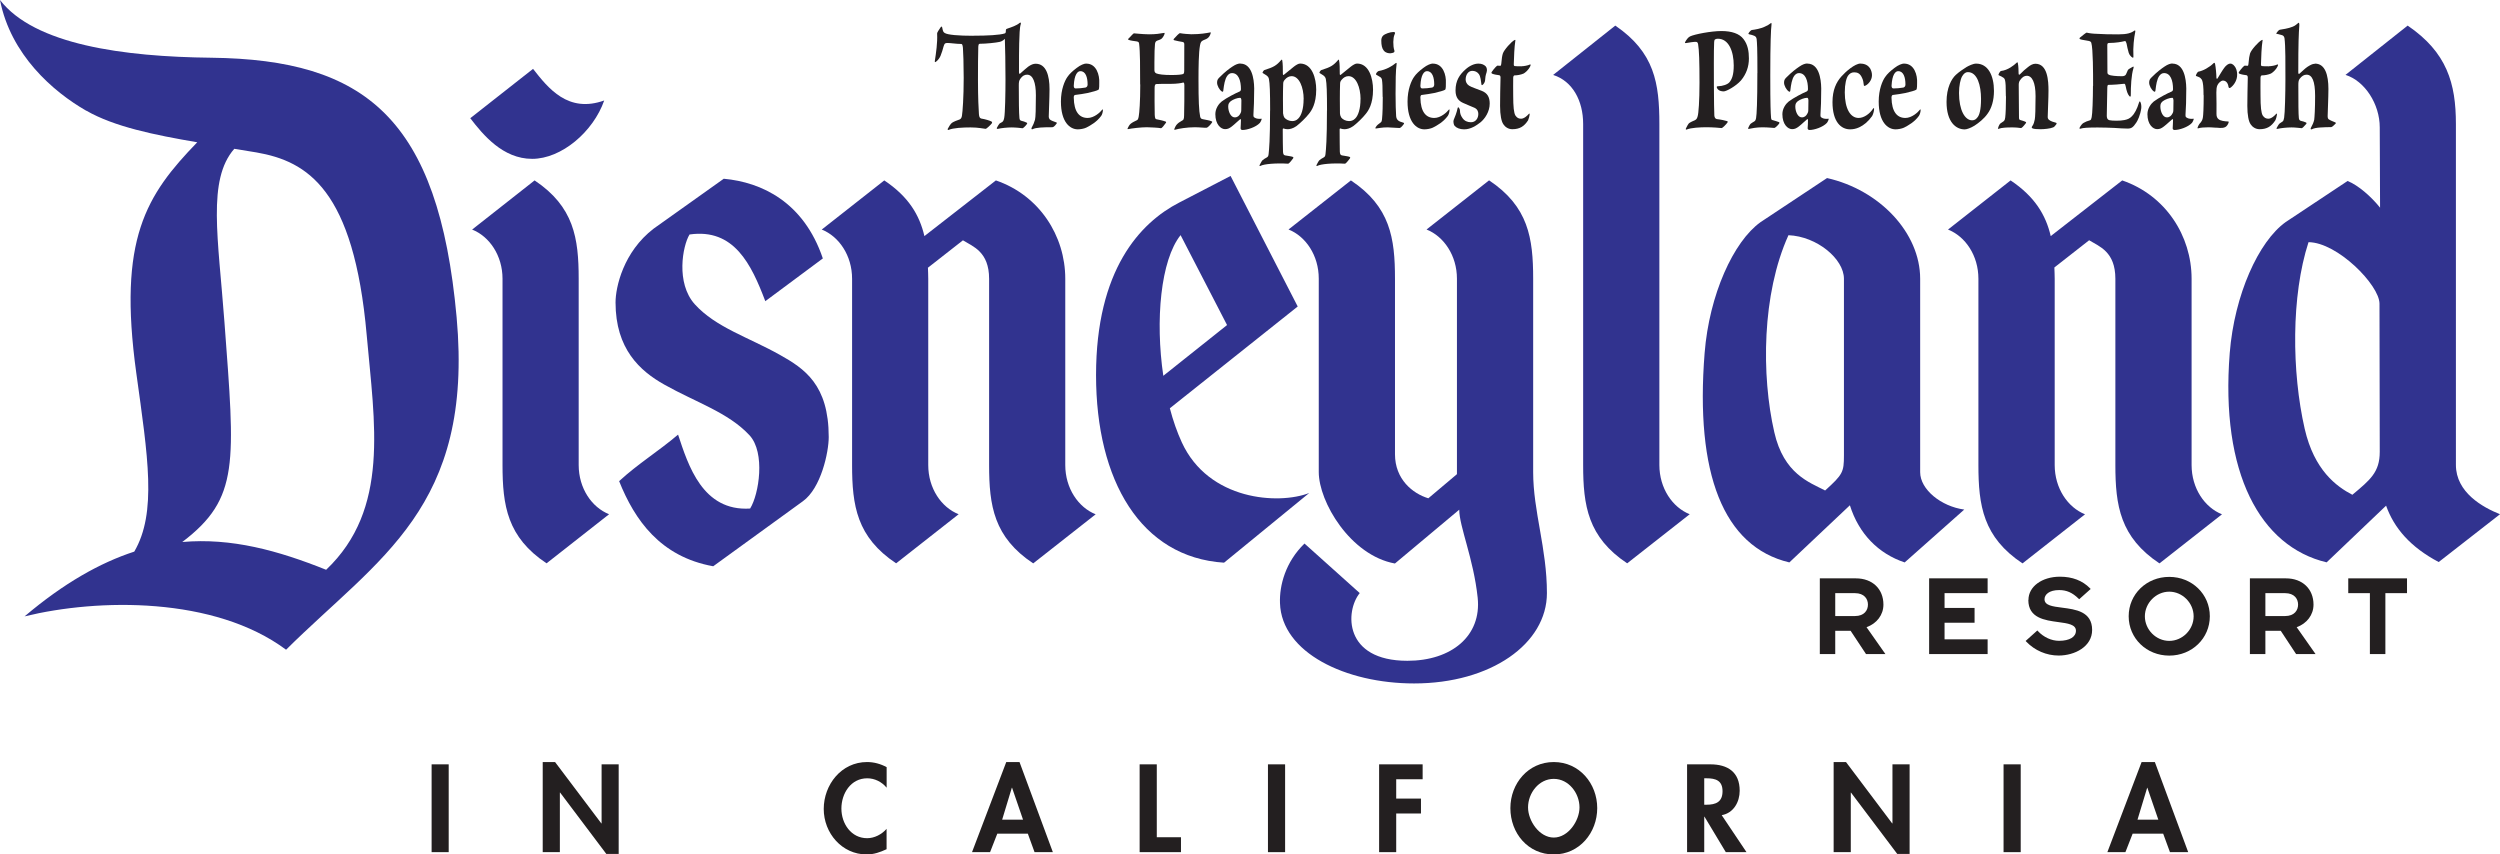 <?xml version="1.0" encoding="UTF-8"?><svg id="Layer_1" xmlns="http://www.w3.org/2000/svg" viewBox="0 0 390.63 133.51"><defs><style>.cls-1{fill:#231f20;}.cls-2{fill:#31338f;}</style></defs><path class="cls-1" d="m152.1,5.58c2.16,0,4.14-.1,4.9-.36.12-.03.17-.14.17-.51,0-.17.15-.22.29-.26.58-.19,1.42-.48,1.86-.87.12-.11.26-.05.17.22-.17.5-.2,1.71-.24,2.99-.03,1.04-.03,2.39-.03,4.49,0,.19.07.34.18.22.46-.39.89-.82,1.25-1.08.45-.31.79-.46,1.18-.46,1.64,0,2.16,1.86,2.16,3.96,0,1.31-.12,3.86-.12,4.3,0,.17.04.29.15.43.15.17.7.36.99.46.16.05.16.12.05.24-.19.29-.46.53-.62.53-1.4,0-2.57.03-3.1.31-.15.09-.22-.12-.15-.22.22-.38.41-.82.53-1.25.1-.34.14-1.83.14-3.84s-.46-3.21-1.37-3.21c-.31,0-.67.09-1.08.67-.19.27-.22.53-.22.99,0,2.37.02,4.32.1,5.14.04.27.12.36.32.41.24.05.56.15.82.29.05.02.12.07.02.22-.19.29-.59.65-.67.65-.14-.03-.41-.05-.72-.08-.29-.02-.65-.05-.97-.05-.68,0-1.66.1-2.14.22-.21.05-.26-.07-.14-.24.09-.19.31-.53.39-.6.15-.1.24-.12.39-.22.19-.12.26-.36.32-.65.14-.68.2-3.86.2-6.01,0-1.98-.05-5.5-.1-6.34-.36.36-.63.43-.84.48-.5.12-2.13.29-3.05.29-.21,0-.22.12-.26.46-.04.58-.05,3.81-.05,5.16,0,2.85.1,4.7.15,5.38.04.39.1.6.34.68.72.12,1.3.31,1.61.46.09.05.16.17.05.31-.12.17-.82.87-.97.84-.2-.03-.48-.07-.84-.12-.38-.05-.86-.1-1.51-.1-1.15,0-2.72.07-3.42.39-.14.05-.18-.1-.12-.19.12-.26.44-.77.65-.92.29-.2.79-.38,1.21-.53.21-.1.31-.31.35-.6.1-.6.27-2.84.27-5.88,0-2.05-.07-4.18-.12-4.71-.05-.41-.1-.6-.26-.6-.82,0-1.9-.19-2.26-.15-.26.03-.36.05-.51.56-.12.46-.27.96-.47,1.45-.14.34-.41.68-.63.85-.2.17-.29.19-.26-.05.19-1.25.43-2.85.36-4.25-.02-.24.29-.6.53-.99.12-.17.21-.2.26,0,.12.67.21.75.41.87.43.29,2.19.43,4.4.43h.02Z"/><path class="cls-1" d="m178.15,13.2c0-2.44,0-5.22-.16-6.37-.03-.26-.14-.31-.38-.36-.41-.06-1.03-.13-1.28-.25-.07-.02-.08-.12-.05-.14.44-.41.77-.87.92-.87.12,0,.41.02.82.07.41.03.94.08,1.52.08,1.11,0,1.61-.1,2.35-.22.08-.03.1.05.08.12-.03.22-.32.68-.49.8-.2.14-.4.19-.64.28-.2.07-.34.22-.37.53-.05.36-.09,1.49-.09,2.92v1.16c0,.26.09.43.33.53.39.14,1.08.24,2.33.24,1.08,0,1.56-.07,1.81-.15.14-.05.19-.19.19-.62,0-1.59,0-2.51.01-4.03,0-.22-.08-.34-.29-.37-.21-.02-1.03-.19-1.27-.26-.12-.02-.15-.12-.07-.22.36-.41.84-.91.96-.89.27.05.62.1.94.12.32.02.63.05.84.05,1.42,0,2.33-.17,2.95-.29.09-.03.09.05.07.1-.05.22-.19.55-.39.72-.19.18-.41.27-.77.41-.34.17-.41.29-.51.77-.22,1.16-.24,3.55-.24,5.4,0,3.23.07,4.87.26,5.77.07.34.26.36.5.41.46.1,1.01.17,1.28.31.12.05.15.07.04.24-.29.41-.69.77-.82.77s-.41,0-.74-.03c-.32-.02-.7-.05-1.08-.05-1.23,0-2.56.22-3.11.39-.14.05-.12-.03-.1-.14.04-.15.25-.55.38-.68.22-.24.44-.39.73-.55.33-.17.4-.24.41-.9.04-1.59.04-2.77.04-4.65,0-.39-.09-.46-.17-.46-.26.09-1.01.21-1.92.21-1.08,0-1.97,0-2.29.03-.23.03-.27.26-.27.73,0,.65-.02,3.25.02,4.1.03.58.14.65.27.67.5.1,1.08.22,1.44.37.07.02.09.12.06.16-.32.44-.65.89-.81.87-.22-.05-.58-.07-1-.1-.39-.02-.82-.05-1.19-.05-.91,0-2.31.17-2.91.29-.12.03-.14-.05-.07-.16.05-.14.26-.53.46-.68.27-.22.6-.37.93-.53.19-.07.25-.24.32-.62.1-.55.24-2.27.24-4.97v-.02Z"/><path class="cls-1" d="m193.81,9.94c1.76,0,2.14,2.27,2.16,3.88,0,1.79-.06,3.04-.12,4.1-.02.37.09.39.19.46.24.19.76.22,1.06.17.14-.05-.12.51-.24.65-.63.68-1.99,1.11-2.71,1.11-.17,0-.34-.08-.3-.34.03-.24.03-.85.05-1.18,0-.17-.04-.22-.14-.15-.43.34-.72.68-1.3,1.13-.36.27-.61.41-1.04.41-.65,0-1.52-.72-1.52-2.34,0-.91.56-1.64.99-1.98.75-.58,2.28-1.35,2.71-1.52.22-.07.3-.22.3-.41,0-1.35-.39-2.51-1.4-2.51-.31,0-.55.17-.74.43-.38.51-.51,1.45-.6,2.15-.01.24-.05.43-.25.29-.4-.27-.74-.92-.74-1.38,0-.41.12-.6.5-.94.67-.68,1.38-1.23,1.9-1.57.53-.36.94-.48,1.23-.48h.02Zm-.87,8.4c.43,0,.68-.24.87-.6.07-.1.14-.27.14-.55,0-.56.02-1.02.02-1.5,0-.15-.06-.41-.19-.41-.43,0-1.12.26-1.47.53-.27.24-.4.41-.4.84,0,.75.38,1.69,1.01,1.69h.03Z"/><path class="cls-1" d="m198.46,17.28c0-2.9-.05-4.25-.19-4.95-.02-.12-.08-.27-.24-.43-.23-.22-.43-.27-.73-.49-.1-.05.14-.41.25-.46,1.47-.46,1.88-.7,2.64-1.57.09-.1.14-.07.16.05.1.43.1,1.42.1,2.07,0,.24.07.29.24.12.55-.46,1.01-.82,1.49-1.21.34-.26.7-.48.96-.48,1.9,0,2.52,2.34,2.52,4.08,0,2.24-.74,3.29-1.15,3.79-.45.58-1.34,1.45-1.95,1.91-.53.38-1.05.48-1.34.48-.14,0-.43-.02-.6-.1-.1-.05-.19,0-.19.14.02,1.67,0,2.51.04,3.45.02.34.07.55.32.6.56.1,1.01.15,1.22.24.08.03.12.12.03.24-.48.65-.69.82-.77.82-1.93-.12-3.79.05-4.32.34-.17.07-.19,0-.1-.19.1-.19.31-.6.43-.7.19-.17.39-.27.63-.41.22-.12.29-.24.32-.63.07-.65.22-2.12.22-6.7v-.03Zm5.24-1.79c0-1.83-.69-3.59-1.88-3.59-.39,0-.77.19-1.08.57-.17.2-.24.36-.24.63-.05,1.21-.04,3.59-.02,4.61.04.34.12.53.22.68.24.29.72.53,1.2.53.3,0,.65-.07.95-.39.48-.46.84-1.5.84-3.02v-.02Z"/><path class="cls-1" d="m207.35,17.28c0-2.9-.05-4.25-.19-4.95-.02-.12-.09-.27-.24-.43-.24-.22-.43-.27-.73-.49-.11-.05.14-.41.26-.46,1.47-.46,1.88-.7,2.63-1.57.09-.1.14-.07.15.05.11.43.11,1.42.11,2.07,0,.24.07.29.24.12.55-.46,1.01-.82,1.49-1.21.34-.26.7-.48.96-.48,1.9,0,2.51,2.34,2.51,4.08,0,2.24-.73,3.29-1.14,3.79-.45.58-1.34,1.45-1.96,1.91-.53.38-1.04.48-1.34.48-.13,0-.43-.02-.59-.1-.11-.05-.19,0-.19.14.02,1.67,0,2.51.03,3.45.02.34.07.55.32.6.56.1,1.01.15,1.22.24.08.03.12.12.03.24-.48.65-.69.82-.77.82-1.93-.12-3.78.05-4.31.34-.17.07-.18,0-.1-.19.1-.19.3-.6.43-.7.18-.17.39-.27.63-.41.22-.12.29-.24.32-.63.07-.65.22-2.12.22-6.7v-.03Zm5.24-1.79c0-1.83-.69-3.59-1.88-3.59-.4,0-.77.19-1.08.57-.17.2-.24.36-.24.63-.05,1.21-.04,3.59-.02,4.61.03.34.12.53.22.68.23.29.71.53,1.19.53.31,0,.65-.07.96-.39.48-.46.84-1.5.84-3.02v-.02Z"/><path class="cls-1" d="m216.04,15.15c0-1.64-.04-2.22-.1-2.65-.04-.24-.13-.37-.31-.48-.19-.1-.34-.22-.58-.34-.2-.13.26-.58.36-.58,1.23-.22,2.18-.82,2.62-1.2.12-.1.24-.12.19.12-.14,1.01-.16,2.68-.16,4.66,0,1.49.04,2.77.09,3.47.06.58.36.82,1.1,1.01.19.05.17.12.05.29-.3.41-.51.55-.63.55-.24,0-.6-.02-.94-.05-.35-.02-.69-.05-.92-.05-.89,0-1.42.14-1.76.17-.19.02-.17-.05-.09-.19.19-.34.4-.46.78-.75.15-.1.18-.31.2-.48.1-.94.12-2.34.12-3.47v-.03Zm1.27-6.82c-.38,0-.77-.05-1.08-.41-.29-.34-.4-.87-.4-1.57,0-.26.06-.58.29-.79.29-.27,1.09-.56,1.6-.56.23,0,.35.07.17.43-.22.44-.26,1.74-.02,2.46.05.12,0,.24-.07.29-.09.07-.4.14-.5.14h-.02Z"/><path class="cls-1" d="m223.9,9.94c1.59,0,2.09,1.81,2.02,3.02,0,.22.02.97-.12,1.06-.21.14-.88.32-1.69.51-.58.12-1.26.22-1.98.31-.16.02-.21.31-.19.43.03,2.22.88,3.16,2.17,3.16,1.01,0,1.97-.89,2.26-1.28.07-.09.12-.09.12.07,0,.27-.14.72-.27.89-.69.94-1.62,1.47-2.33,1.83-.34.17-.94.27-1.32.27-1.22,0-2.64-1.11-2.64-4.34,0-1.91.6-3.26,1.01-3.84.32-.48.82-.94,1.46-1.42.59-.46,1.17-.68,1.48-.68h.02Zm-.94,1.18c-.43,0-.94.53-1.02,2.27,0,.29.08.43.3.43.41,0,1.08-.05,1.54-.14.24-.07.32-.27.32-.48,0-1.09-.29-2.08-1.13-2.08h-.02Z"/><path class="cls-1" d="m297.53,9.94c1.59,0,2.09,1.81,2.02,3.02,0,.22.01.97-.13,1.06-.21.14-.89.32-1.69.51-.58.12-1.26.22-1.99.31-.15.02-.2.31-.19.43.04,2.22.89,3.16,2.17,3.16,1.01,0,1.97-.89,2.26-1.28.07-.09.12-.09.12.07,0,.27-.14.72-.27.89-.68.94-1.62,1.47-2.32,1.83-.35.17-.95.27-1.32.27-1.22,0-2.64-1.11-2.64-4.34,0-1.91.59-3.26,1.01-3.84.32-.48.82-.94,1.46-1.42.59-.46,1.18-.68,1.49-.68h.02Zm-.94,1.18c-.43,0-.94.53-1.03,2.27,0,.29.09.43.31.43.41,0,1.08-.05,1.54-.14.24-.07.32-.27.32-.48,0-1.09-.29-2.08-1.13-2.08h-.02Z"/><path class="cls-1" d="m169.74,9.94c1.59,0,2.09,1.81,2.02,3.02,0,.22.02.97-.12,1.06-.21.14-.88.32-1.69.51-.58.12-1.26.22-1.99.31-.15.02-.2.31-.18.43.03,2.22.88,3.16,2.17,3.16,1.01,0,1.97-.89,2.26-1.28.07-.09.12-.09.12.07,0,.27-.13.72-.27.89-.69.94-1.62,1.47-2.33,1.83-.34.17-.94.27-1.32.27-1.22,0-2.64-1.11-2.64-4.34,0-1.91.6-3.26,1.01-3.84.32-.48.82-.94,1.46-1.42.59-.46,1.17-.68,1.48-.68h.02Zm-.94,1.18c-.43,0-.94.53-1.02,2.27,0,.29.08.43.3.43.41,0,1.08-.05,1.54-.14.24-.07.32-.27.32-.48,0-1.09-.29-2.08-1.13-2.08h-.02Z"/><path class="cls-1" d="m231.01,9.94c.53,0,.86.17,1.12.41.2.22.27.58.15.96-.15.41-.22.85-.24,1.3-.02.24-.24.56-.38.65-.12.1-.18.02-.19-.12-.06-.41-.12-1.21-.4-1.57-.25-.34-.61-.5-1.03-.5-.61,0-1.03.6-1.03,1.35,0,.33.15.72.53.96.3.22,1.42.58,2,.82.84.34,1.23.94,1.23,1.98,0,1.28-.75,2.36-1.42,2.92-.69.53-1.54,1.11-2.58,1.11-.66,0-1.18-.22-1.47-.53-.16-.15-.26-.71-.16-.94.19-.46.45-1.06.62-1.86.04-.14.07-.14.14-.1.09.08.22.29.22.49,0,.5.16.84.4,1.18.3.44.76.65,1.32.65.75,0,1.15-.63,1.15-1.3,0-.38-.15-.75-.6-.96-.5-.22-1.18-.48-1.76-.75-.66-.29-1.2-.79-1.2-1.95,0-1.57.65-2.48,1.54-3.28.69-.63,1.44-.92,2.02-.92h.02Z"/><path class="cls-1" d="m237.74,10.35c.36,0,1.02-.12,1.28-.26.15-.07.2.02.07.29-.29.6-.8.99-1.02,1.11-.38.17-.96.29-1.44.29-.07,0-.19.14-.19.36-.02.75,0,1.86,0,2.8,0,1.73.1,2.73.36,3.13.24.34.49.48.87.48.47,0,.96-.46,1.23-.77.09-.09.11-.03.11.14,0,.14-.16.72-.25.89-.6.92-1.28,1.38-2.46,1.38-.62,0-1.12-.34-1.41-.79-.29-.44-.5-1.38-.5-2.85,0-1.35.03-2.7.07-4.44,0-.17-.05-.34-.22-.36-.24-.02-.82-.12-1.05-.22-.17-.09-.2-.15-.07-.34.34-.49.77-.94.87-.94.19,0,.29.05.43.03.11,0,.14-.15.16-.34.07-.82.13-1.21.24-1.57.19-.6,1.37-1.88,1.79-2.09.16-.1.21-.05.16.12-.14.82-.22,2.61-.24,3.65,0,.21.06.28.21.28.26.03.52.03,1,.03h.02Z"/><path class="cls-1" d="m265.55,12.93c0-3.31-.06-5.11-.22-6.03-.04-.17-.09-.34-.31-.36-.36-.02-1.04.1-1.59.19-.13.02-.2-.05-.12-.17.19-.34.45-.72.76-.87.71-.34,3.3-.84,4.91-.84s2.81.41,3.44,1.25c.67.85.85,1.91.85,3.04,0,1.28-.41,2.43-1.24,3.43-.81.92-2.3,1.71-2.69,1.71-.34,0-.78-.07-1.03-.48-.12-.22-.07-.32.09-.32.8-.02,1.54-.29,1.83-.63.38-.46.67-1.13.67-2.61,0-2.24-.79-4.19-2.47-4.19-.15,0-.27.02-.41.09-.1.05-.15.1-.18.46-.07,1.11-.04,5.38-.04,6.59,0,2.53.05,4.39.07,4.87.02.29.17.53.41.55.51.05,1.4.24,1.57.31.09.03.16.1.07.22-.17.27-.79.89-.92.87-.17-.03-.51-.05-.94-.08-.41-.02-.89-.05-1.36-.05-1.03,0-2.46.07-3.16.36-.14.05-.15-.05-.11-.17.12-.28.4-.77.51-.84.37-.24.67-.34.88-.44.29-.14.36-.34.44-.62.14-.41.29-2.41.29-5.24v-.03Z"/><path class="cls-1" d="m274.6,11.42c0-3.98-.06-4.73-.12-5.31-.05-.27-.12-.39-.36-.51-.22-.1-.48-.17-.81-.24-.1-.03-.14-.05-.1-.14.05-.14.36-.51.5-.53.44-.05,1.49-.22,2.12-.56.29-.12.62-.31.85-.5.11-.12.14,0,.12.26-.09.58-.19,2.89-.19,7.84s.06,5.81.12,6.66c.04.31.09.36.26.38.31.1.75.21.98.31.07.02.1.14,0,.26-.16.24-.6.65-.72.65-.14,0-.38-.02-.69-.05-.3-.02-.7-.05-1.18-.05-.92,0-1.76.17-2.07.24-.14.03-.22.03-.12-.2.07-.17.24-.5.36-.6.2-.17.36-.22.53-.34.18-.1.24-.22.31-.53.1-.56.2-2.48.2-7.04v-.03Z"/><path class="cls-1" d="m282.41,9.94c1.76,0,2.14,2.27,2.16,3.88,0,1.79-.05,3.04-.12,4.1-.02.37.09.39.19.46.23.19.75.22,1.06.17.14-.05-.12.51-.24.65-.63.68-1.99,1.11-2.7,1.11-.17,0-.35-.08-.31-.34.04-.24.04-.85.05-1.18,0-.17-.04-.22-.14-.15-.43.34-.72.68-1.3,1.13-.36.27-.62.41-1.04.41-.65,0-1.52-.72-1.52-2.34,0-.91.56-1.64.99-1.98.75-.58,2.27-1.35,2.7-1.52.22-.07.31-.22.31-.41,0-1.35-.4-2.51-1.41-2.51-.3,0-.54.17-.74.43-.37.51-.51,1.45-.59,2.15-.02.24-.05.43-.26.29-.39-.27-.74-.92-.74-1.38,0-.41.12-.6.5-.94.67-.68,1.39-1.23,1.9-1.57.52-.36.93-.48,1.23-.48h.02Zm-.87,8.4c.43,0,.69-.24.87-.6.07-.1.14-.27.14-.55,0-.56.02-1.02.02-1.5,0-.15-.05-.41-.19-.41-.43,0-1.11.26-1.47.53-.27.24-.39.41-.39.84,0,.75.38,1.69,1.01,1.69h.02Z"/><path class="cls-1" d="m290.71,9.94c.77,0,1.23.34,1.5.75.19.34.29.7.29,1.06,0,.82-.63,1.45-1.01,1.62-.16.1-.27.07-.27-.1-.04-.36-.1-.77-.26-1.08-.32-.75-.75-.89-1.26-.89-.44,0-.72.24-.92.5-.29.39-.53,1.31-.53,2.63,0,2.58.89,4,2.16,4,.86,0,1.76-.68,2.26-1.45.09-.14.16-.1.16.03,0,.39-.18.91-.31,1.13-.64.89-1.3,1.42-2.03,1.76-.48.22-.94.31-1.41.31-1.39,0-2.75-1.13-2.75-4.25,0-1.9.59-3.11,1.38-4,.66-.75,2.12-2.03,3-2.03h.02Z"/><path class="cls-1" d="m308.78,9.94c1.87,0,2.78,1.88,2.78,4.27,0,1.5-.38,2.73-1.01,3.57-.52.75-1.37,1.43-2.04,1.86-.58.36-1.21.58-1.52.58-1.36,0-2.84-1.13-2.84-4.3,0-2.21.77-3.59,1.45-4.22.58-.53,1.13-.87,1.68-1.23.34-.19,1.01-.53,1.49-.53h.02Zm-1.32,1.33c-.33,0-.61.22-.87.65-.27.46-.49,1.47-.49,2.61,0,2.68.92,4.27,2.05,4.27.43,0,.65-.22.87-.51.24-.31.52-1.06.52-2.83,0-2.1-.57-4.19-2.05-4.19h-.02Z"/><path class="cls-1" d="m313.42,15.04c0-1.55-.05-2.17-.12-2.46-.04-.22-.09-.29-.22-.41-.24-.17-.48-.29-.77-.41-.17-.05.22-.67.36-.67,1.06-.12,2.02-.89,2.4-1.26.17-.19.21-.07.24.15.07.31.1,1.06.1,1.5,0,.19.09.24.19.15.43-.44.87-.85,1.29-1.16.32-.26.73-.51,1.14-.51,1.93,0,2.05,2.7,2.05,4.2,0,1.31-.1,2.99-.12,4.1,0,.19.04.31.19.46.29.24.74.36,1.11.46.11.05.11.12.04.24-.16.22-.31.41-.48.48-.48.21-1.45.29-1.97.29-.63,0-1.06-.03-1.28-.14-.11-.08-.16-.17-.04-.31.27-.38.32-.7.41-1.09.07-.31.12-1.74.12-3.64,0-2.15-.55-3.17-1.37-3.17-.37,0-.7.2-1.02.65-.19.22-.24.51-.24.77,0,1.38.02,4.15.04,5.11,0,.31.1.36.22.39.17.05.67.19.82.29.11.05.09.14,0,.24-.32.43-.61.72-.72.72-.14-.02-.36-.05-.61-.07-.27-.03-.56-.03-.89-.03-.7,0-1.52.03-2.02.22-.09.03-.12,0-.05-.17.07-.31.26-.6.35-.67.14-.12.29-.17.5-.34.19-.17.22-.36.25-.6.07-.51.12-1.86.12-3.28v-.02Z"/><path class="cls-1" d="m327.05,13.42c0-1.9,0-5.81-.28-6.73-.05-.17-.19-.24-.38-.29-.16-.05-.93-.14-1.27-.24-.21-.07-.24-.16-.14-.27.37-.29.96-.81,1.08-.79.41.1.92.17,1.7.19.76.05,1.79.08,3.21.08s2.04-.22,2.53-.58c.17-.12.17.05.12.29-.17.79-.35,2.29-.27,3.71.02.22-.04.24-.12.22-.22-.1-.53-.46-.61-.75-.14-.46-.26-1.02-.34-1.45-.08-.24-.13-.43-.28-.39-.46.12-1.44.29-2.36.29-.29,0-.37.05-.37.37,0,1.04.02,2.89.02,4.25,0,.24.16.31.22.34.27.16,1.16.24,2.06.24.27,0,.5-.08.61-.27.1-.17.21-.51.31-.7.07-.12.38-.29.72-.48.15-.1.23-.07.15.19-.34,1.09-.42,2.82-.42,4.25,0,.19-.09.29-.24.1-.26-.31-.41-.75-.57-1.57-.05-.19-.08-.36-.23-.34-.48.07-1.77.17-2.47.17-.1,0-.16.15-.16.53,0,1.25-.08,3.04-.08,4.29,0,.27.05.6.41.7.41.1,1.71.12,2.34-.02.46-.1.79-.2,1.18-.6.38-.37.81-1.13,1.1-2.12.08-.24.14-.24.22-.1.12.24.17.6.14.96-.14,1.09-.6,2.01-.79,2.27-.5.75-.77.92-1.34.92-.6,0-1.28-.05-2.06-.1-.79-.03-1.65-.07-2.63-.07-1.42,0-2.32.05-2.69.19-.15.03-.18-.02-.1-.21.15-.29.43-.63.6-.7.28-.16.57-.29,1.01-.41.15-.05.19-.22.25-.48.11-.46.2-2.83.2-4.85v-.03Z"/><path class="cls-1" d="m339.45,9.94c1.76,0,2.14,2.27,2.16,3.88,0,1.79-.05,3.04-.12,4.1-.02.37.09.39.19.46.24.19.75.22,1.06.17.13-.05-.12.51-.24.65-.63.68-1.99,1.11-2.7,1.11-.18,0-.35-.08-.31-.34.03-.24.03-.85.05-1.18,0-.17-.04-.22-.13-.15-.43.34-.72.68-1.31,1.13-.36.27-.61.41-1.04.41-.65,0-1.52-.72-1.52-2.34,0-.91.57-1.64.99-1.98.76-.58,2.28-1.35,2.71-1.52.22-.07.3-.22.3-.41,0-1.35-.39-2.51-1.4-2.51-.31,0-.55.17-.74.43-.38.51-.51,1.45-.59,2.15-.02.24-.06.43-.26.29-.4-.27-.74-.92-.74-1.38,0-.41.12-.6.5-.94.67-.68,1.39-1.23,1.9-1.57.53-.36.94-.48,1.23-.48h.02Zm-.88,8.4c.43,0,.69-.24.88-.6.07-.1.14-.27.14-.55,0-.56.02-1.02.02-1.5,0-.15-.05-.41-.18-.41-.43,0-1.12.26-1.48.53-.28.24-.39.41-.39.84,0,.75.38,1.69,1,1.69h.02Z"/><path class="cls-1" d="m344.31,14.89c0-1.35-.09-1.93-.19-2.24-.05-.2-.17-.34-.3-.46-.17-.15-.4-.2-.68-.32-.13-.05.24-.67.36-.67.71-.12,1.73-.68,2.38-1.33.12-.1.2-.07.24.17.09.43.2,1.57.2,2.12.02.17.11.22.19.07.34-.55.73-1.23,1.04-1.64.27-.37.62-.65.94-.65.37,0,.63.31.82.63.19.36.25.75.25,1.11,0,.79-.41,1.5-.92,1.93-.21.19-.38.21-.43-.03-.09-.7-.47-.99-.87-.99-.31,0-.71.39-.86.72-.14.29-.17.68-.17,1.16.04.84.02,2.75.02,3.33,0,.39.1.63.3.8.31.29.99.36,1.51.38.12,0,.12.08.05.27-.07.19-.27.51-.48.6-.25.14-.55.14-.83.14-.24-.02-.53-.05-.84-.05-.3-.02-.63-.05-.94-.05-.67,0-1.25.05-1.55.14-.17.07-.23.05-.14-.19.09-.26.29-.56.45-.7.17-.24.29-.41.35-.82.05-.29.12-1.42.12-3.42v-.03Z"/><path class="cls-1" d="m354.52,10.35c.37,0,1.01-.12,1.28-.26.16-.07.21.02.07.29-.29.6-.81.99-1.03,1.11-.38.17-.95.29-1.44.29-.07,0-.19.14-.19.36-.02.75,0,1.86,0,2.8,0,1.73.1,2.73.36,3.13.24.34.5.48.87.48.46,0,.96-.46,1.23-.77.09-.09.11-.03.11.14,0,.14-.16.72-.26.89-.6.92-1.28,1.38-2.45,1.38-.62,0-1.13-.34-1.42-.79-.29-.44-.5-1.38-.5-2.85,0-1.35.04-2.7.07-4.44,0-.17-.06-.34-.22-.36-.24-.02-.82-.12-1.05-.22-.17-.09-.2-.15-.07-.34.34-.49.77-.94.87-.94.19,0,.29.05.43.03.11,0,.14-.15.15-.34.07-.82.14-1.21.24-1.57.18-.6,1.37-1.88,1.8-2.09.15-.1.2-.05.15.12-.14.82-.22,2.61-.24,3.65,0,.21.06.28.21.28.25.03.51.03.99.03h.02Z"/><path class="cls-1" d="m361.72,9.94c1.58,0,2.1,1.76,2.1,3.96,0,1.31-.12,3.81-.12,4.27,0,.15.02.34.15.46.24.17.77.39,1.01.48.12.05.16.12.07.22-.21.19-.48.5-.67.53-1.25.03-2.47.03-3.03.34-.19.1-.24-.1-.14-.24.22-.38.43-.86.51-1.25.05-.36.14-1.69.14-3.71,0-2.34-.46-3.33-1.34-3.33-.4,0-.72.19-1.08.65-.17.24-.2.51-.2.97,0,2.85.01,4.53.08,5.18.05.27.12.34.3.41.28.07.62.15.82.26.07.05.12.12.02.24-.32.39-.61.65-.69.65-.36-.03-1.01-.12-1.59-.12-.69,0-1.68.1-2.16.22-.21.05-.24-.03-.12-.22.09-.17.31-.55.4-.6.15-.12.29-.19.43-.29.2-.12.22-.31.29-.63.12-.65.2-3.84.2-5.98,0-2.34.02-5.21-.14-6.41-.04-.24-.14-.44-.4-.51-.3-.07-.46-.12-.75-.19-.1,0-.17-.02-.12-.12.11-.17.35-.48.52-.53.29-.05,1.37-.19,2.03-.48.39-.14.67-.43.89-.6.12-.07.16.17.14.46-.09,1.18-.16,2.65-.16,7.26,0,.22.06.34.19.22.46-.41.85-.8,1.23-1.06.46-.29.8-.48,1.13-.48h.02Z"/><path class="cls-1" d="m284.49,90.37h-.14v11.83h2.41v-3.64h2.4c.08.12,2.41,3.64,2.41,3.64h3.03s-2.77-3.95-2.95-4.2c1.6-.57,2.64-1.92,2.64-3.53,0-2.45-1.72-4.1-4.3-4.1h-5.49Zm5.33,2.31c1.51,0,2.05.93,2.05,1.79s-.54,1.79-2.05,1.79h-3.06v-3.58h3.06Z"/><path class="cls-1" d="m310.43,90.37h-9v11.83h9.14v-2.3h-6.73v-2.6h4.69v-2.31h-4.69v-2.31h6.73v-2.31h-.14Z"/><path class="cls-1" d="m316.93,93.75c0,2.83,2.59,3.17,4.67,3.45,1.49.2,2.77.37,2.77,1.35s-1,1.57-2.62,1.58c-1.2,0-2.41-.55-3.32-1.52l-.09-.1-1.83,1.64.1.11c1.32,1.38,3.16,2.17,5.05,2.17,2.54,0,5.24-1.4,5.24-4,0-2.89-2.6-3.21-4.69-3.48-1.48-.19-2.75-.34-2.75-1.32,0-.71.7-1.43,2.29-1.43,1.16,0,2.07.4,3.03,1.34l.1.09,1.79-1.6-.1-.11c-1.18-1.2-2.76-1.81-4.7-1.81-2.81,0-4.92,1.55-4.92,3.62Z"/><path class="cls-1" d="m338.95,90.14c-3.55,0-6.34,2.7-6.34,6.15s2.79,6.15,6.34,6.15,6.34-2.7,6.34-6.15-2.79-6.15-6.34-6.15Zm0,10c-2.07,0-3.81-1.76-3.81-3.84s1.75-3.85,3.81-3.85,3.81,1.76,3.81,3.85-1.75,3.84-3.81,3.84Z"/><path class="cls-1" d="m358.86,98c1.59-.57,2.63-1.92,2.63-3.53,0-2.45-1.73-4.1-4.3-4.1h-5.64v11.83h2.42v-3.64h2.4c.08.12,2.4,3.64,2.4,3.64h3.04s-2.77-3.95-2.95-4.2Zm-1.83-1.74h-3.06v-3.58h3.06c1.51,0,2.05.93,2.05,1.79s-.54,1.79-2.05,1.79Z"/><path class="cls-1" d="m375.96,90.37h-9.04v2.31h3.38v9.52h2.42v-9.52h3.38v-2.31h-.14Z"/><path class="cls-2" d="m13.49,17.31C8.29,14.33,1.67,8.56,0,0c5.39,6.99,19.32,8.87,33.02,9.02,24,.29,35.5,9.39,38.33,40.56,2.69,29.77-12.19,37.59-26.65,51.94-11.2-8.33-29.36-8.03-40.86-5.21,6.13-5.19,11.78-8.37,17.14-10.12,3.56-6.09,2.12-14.84.32-27.87-2.91-21.04,1.54-27.83,9.52-36.09-6.74-1.15-12.97-2.43-17.34-4.94Zm23.12,5.94c-4.25,4.85-2.51,13.95-1.54,27.08,1.64,22.05,2.4,27.53-6.59,34.36,7.7-.68,14.99,1.34,22.48,4.34,9.98-9.48,7.56-22.88,6.34-36.65-2.01-22.83-9.3-27.17-17.21-28.56-1.16-.2-2.33-.37-3.49-.57Z"/><path class="cls-2" d="m95.17,80.35l-9.77,7.67c-6.14-4.08-6.88-9.02-6.88-15.36v-29.1c0-3.64-2.05-6.62-4.75-7.69l9.76-7.68c6.14,4.1,6.89,9.02,6.89,15.37v29.1c0,3.64,2.05,6.62,4.75,7.69Z"/><path class="cls-2" d="m113.1,27.93c5.88.54,12.48,3.61,15.47,12.45l-8.99,6.68c-2.18-5.75-4.88-11.42-11.84-10.42-1.09,1.79-2.16,7.59.82,10.9,3.27,3.62,8.39,5.15,13.3,7.91,3.82,2.14,7.63,4.65,7.63,12.84,0,2.38-1.21,8-4.04,10.03l-14.01,10.16c-8.28-1.49-12.28-7.25-14.7-13.3,2.9-2.68,6.15-4.67,9.21-7.27,1.58,4.76,3.81,12.02,11.26,11.55,1.39-2.23,2.41-8.74-.1-11.45-3.32-3.57-8.38-5.14-13.3-7.91-3.82-2.14-7.63-5.58-7.63-12.84,0-2.37,1.21-7.9,5.96-11.54l10.96-7.8Z"/><path class="cls-2" d="m144.99,41.8c.02.58.05,1.16.05,1.76v29.1c0,3.64,2.04,6.62,4.75,7.69l-9.77,7.67c-6.14-4.08-6.88-9.02-6.88-15.36v-29.1c0-3.64-2.05-6.62-4.74-7.69l9.77-7.68c3.79,2.53,5.5,5.4,6.27,8.7l11.17-8.7c6.79,2.33,10.84,8.65,10.84,15.37v29.1c0,3.65,2.05,6.63,4.75,7.7l-9.76,7.67c-6.15-4.08-6.89-9.02-6.89-15.36v-29.1c0-4.25-2.53-5.05-4.09-6.02l-5.44,4.26Z"/><path class="cls-2" d="m182.79,63.79c.5,1.92,1.13,3.72,1.87,5.33,4.19,9.11,15.16,9.77,19.91,7.91l-13.31,10.89c-13.02-.84-20-12.84-20-29.3s6.88-23.82,12.98-26.96l8.04-4.17,10.49,20.4-19.99,15.91Zm-1.02-5.07l9.96-7.93-7.26-14.05c-3.11,3.89-3.98,13.3-2.7,21.98Z"/><path class="cls-2" d="m201.32,35.87l9.76-7.68c6.15,4.09,6.89,9.02,6.89,15.37v27.42c0,3.91,2.76,6.14,5.21,6.88l4.47-3.77v-30.54c0-3.64-2.06-6.62-4.75-7.69l9.77-7.68c6.14,4.09,6.89,9.02,6.89,15.37v30.22c0,6.14,2.15,11.9,2.15,18.9,0,7.92-8.76,14.12-20.76,14.12-10.7,0-20.7-4.81-20.95-12.55-.1-2.76.85-6.42,3.83-9.31l8.63,7.74c-2.31,2.86-2.5,10.58,7.45,10.58,6.89,0,11.61-3.89,10.98-9.86-.65-6.13-2.88-11.13-2.88-13.75l-10.05,8.41c-6.97-1.27-11.9-9.64-11.9-14.29v-30.22c0-3.64-2.04-6.62-4.74-7.69Z"/><path class="cls-2" d="m264.02,80.35l-9.77,7.67c-6.14-4.08-6.88-9.02-6.88-15.37V19.37c0-3.64-1.67-6.71-4.69-7.66l9.71-7.71c6.14,4.18,6.89,9.02,6.89,15.37v53.28c0,3.65,2.05,6.63,4.74,7.7Z"/><path class="cls-2" d="m279.59,87.88c-10.35-2.47-14.73-13.91-13.24-32.71.72-9.12,4.51-17.44,8.74-20.46l10.39-6.89c8.22,1.86,14.55,8.56,14.55,15.74v30.22c0,2.69,3.26,5.35,6.89,5.84l-9.31,8.26c-4.09-1.36-7.17-4.47-8.56-8.93l-9.46,8.93Zm8.53-44.32c0-3.09-4.19-6.62-8.67-6.81-4.17,9.21-4.24,21.95-2.21,30.79,1.48,6.51,5.48,7.82,7.94,9.1,2.76-2.5,2.94-2.87,2.94-5.48v-27.61Z"/><path class="cls-2" d="m321,41.8c.02.58.05,1.16.05,1.76v29.1c0,3.65,2.05,6.63,4.74,7.7l-9.77,7.67c-6.14-4.08-6.89-9.02-6.89-15.37v-29.1c0-3.64-2.04-6.62-4.75-7.69l9.78-7.68c3.78,2.53,5.5,5.4,6.27,8.7l11.17-8.7c6.78,2.33,10.84,8.65,10.84,15.37v29.1c0,3.65,2.05,6.63,4.75,7.7l-9.77,7.67c-6.14-4.08-6.89-9.02-6.89-15.37v-29.1c0-4.25-2.52-5.05-4.1-6.02l-5.44,4.26Z"/><path class="cls-2" d="m371.84,70.61c0,3.17-1.49,4.37-4.28,6.7-2.46-1.28-5.96-3.81-7.45-10.32-2.02-8.84-2.13-20.75.6-29.15,4.52.03,11.09,6.71,11.09,9.61l.04,23.17Zm-5.03-42.33l-9.67,6.42c-4.23,3.02-8.01,11.35-8.74,20.46-1.49,18.8,4.78,30.24,15.14,32.71l9.29-8.86c1.25,3.51,3.8,6.48,8.22,8.81l9.58-7.47c-2.7-1.07-6.89-3.41-6.89-7.7V19.37c0-6.34-1.39-11.18-7.54-15.37l-9.71,7.7c3.02.95,5.35,4.56,5.35,8.2l.05,12.55c-1.37-1.71-3.38-3.49-5.07-4.17Z"/><path class="cls-2" d="m83.29,10.76l-9.81,7.71c2.01,2.61,5.09,6.35,9.67,6.35s9.54-4.22,11.26-9.12c-5.65,2.02-8.74-1.9-11.12-4.94Z"/><rect class="cls-1" x="67.44" y="119.43" width="2.67" height="13.72"/><polygon class="cls-1" points="84.8 119.07 86.73 119.07 93.96 128.66 94 128.66 94 119.43 96.67 119.43 96.67 133.43 94.74 133.43 87.52 123.84 87.48 123.84 87.48 133.15 84.8 133.15 84.8 119.07"/><path class="cls-1" d="m138.53,123.07c-.75-.91-1.87-1.46-3.02-1.46-2.57,0-4.04,2.37-4.04,4.73s1.53,4.63,4.02,4.63c1.15,0,2.29-.6,3.04-1.46v3.18c-1,.47-2,.82-3.11.82-3.86,0-6.71-3.33-6.71-7.11s2.74-7.33,6.77-7.33c1.07,0,2.13.29,3.06.8v3.2Z"/><path class="cls-1" d="m155.83,130.26l-1.13,2.89h-2.82l5.35-14.08h2.07l5.21,14.08h-2.86l-1.05-2.89h-4.77Zm2.31-7.17h-.04l-1.51,4.98h3.26l-1.71-4.98Z"/><polygon class="cls-1" points="180.75 130.82 184.53 130.82 184.53 133.15 178.07 133.15 178.07 119.43 180.75 119.43 180.75 130.82"/><rect class="cls-1" x="198.12" y="119.43" width="2.68" height="13.72"/><polygon class="cls-1" points="218.16 121.76 218.16 124.78 222.03 124.78 222.03 127.11 218.16 127.11 218.16 133.15 215.49 133.15 215.49 119.43 222.29 119.43 222.29 121.76 218.16 121.76"/><path class="cls-1" d="m236,126.27c0-3.84,2.78-7.2,6.78-7.2s6.79,3.36,6.79,7.2-2.78,7.24-6.79,7.24-6.78-3.31-6.78-7.24Zm2.76-.11c0,2.07,1.75,4.71,4.02,4.71s4.02-2.64,4.02-4.71c0-2.22-1.68-4.46-4.02-4.46s-4.02,2.23-4.02,4.46Z"/><path class="cls-1" d="m272.9,133.15h-3.24l-3.33-5.54h-.04v5.54h-2.68v-13.72h3.63c2.71,0,4.59,1.2,4.59,4.13,0,1.75-.96,3.49-2.81,3.81l3.88,5.79Zm-6.61-7.41h.35c1.48,0,2.51-.44,2.51-2.11s-1.07-2.02-2.49-2.02h-.37v4.14Z"/><polygon class="cls-1" points="286.51 119.07 288.44 119.07 295.66 128.66 295.7 128.66 295.7 119.43 298.38 119.43 298.38 133.43 296.45 133.43 289.22 123.84 289.19 123.84 289.19 133.15 286.51 133.15 286.51 119.07"/><rect class="cls-1" x="313.06" y="119.43" width="2.68" height="13.72"/><path class="cls-1" d="m333.23,130.26l-1.13,2.89h-2.82l5.35-14.08h2.07l5.21,14.08h-2.85l-1.06-2.89h-4.77Zm2.31-7.17h-.04l-1.51,4.98h3.25l-1.71-4.98Z"/></svg>